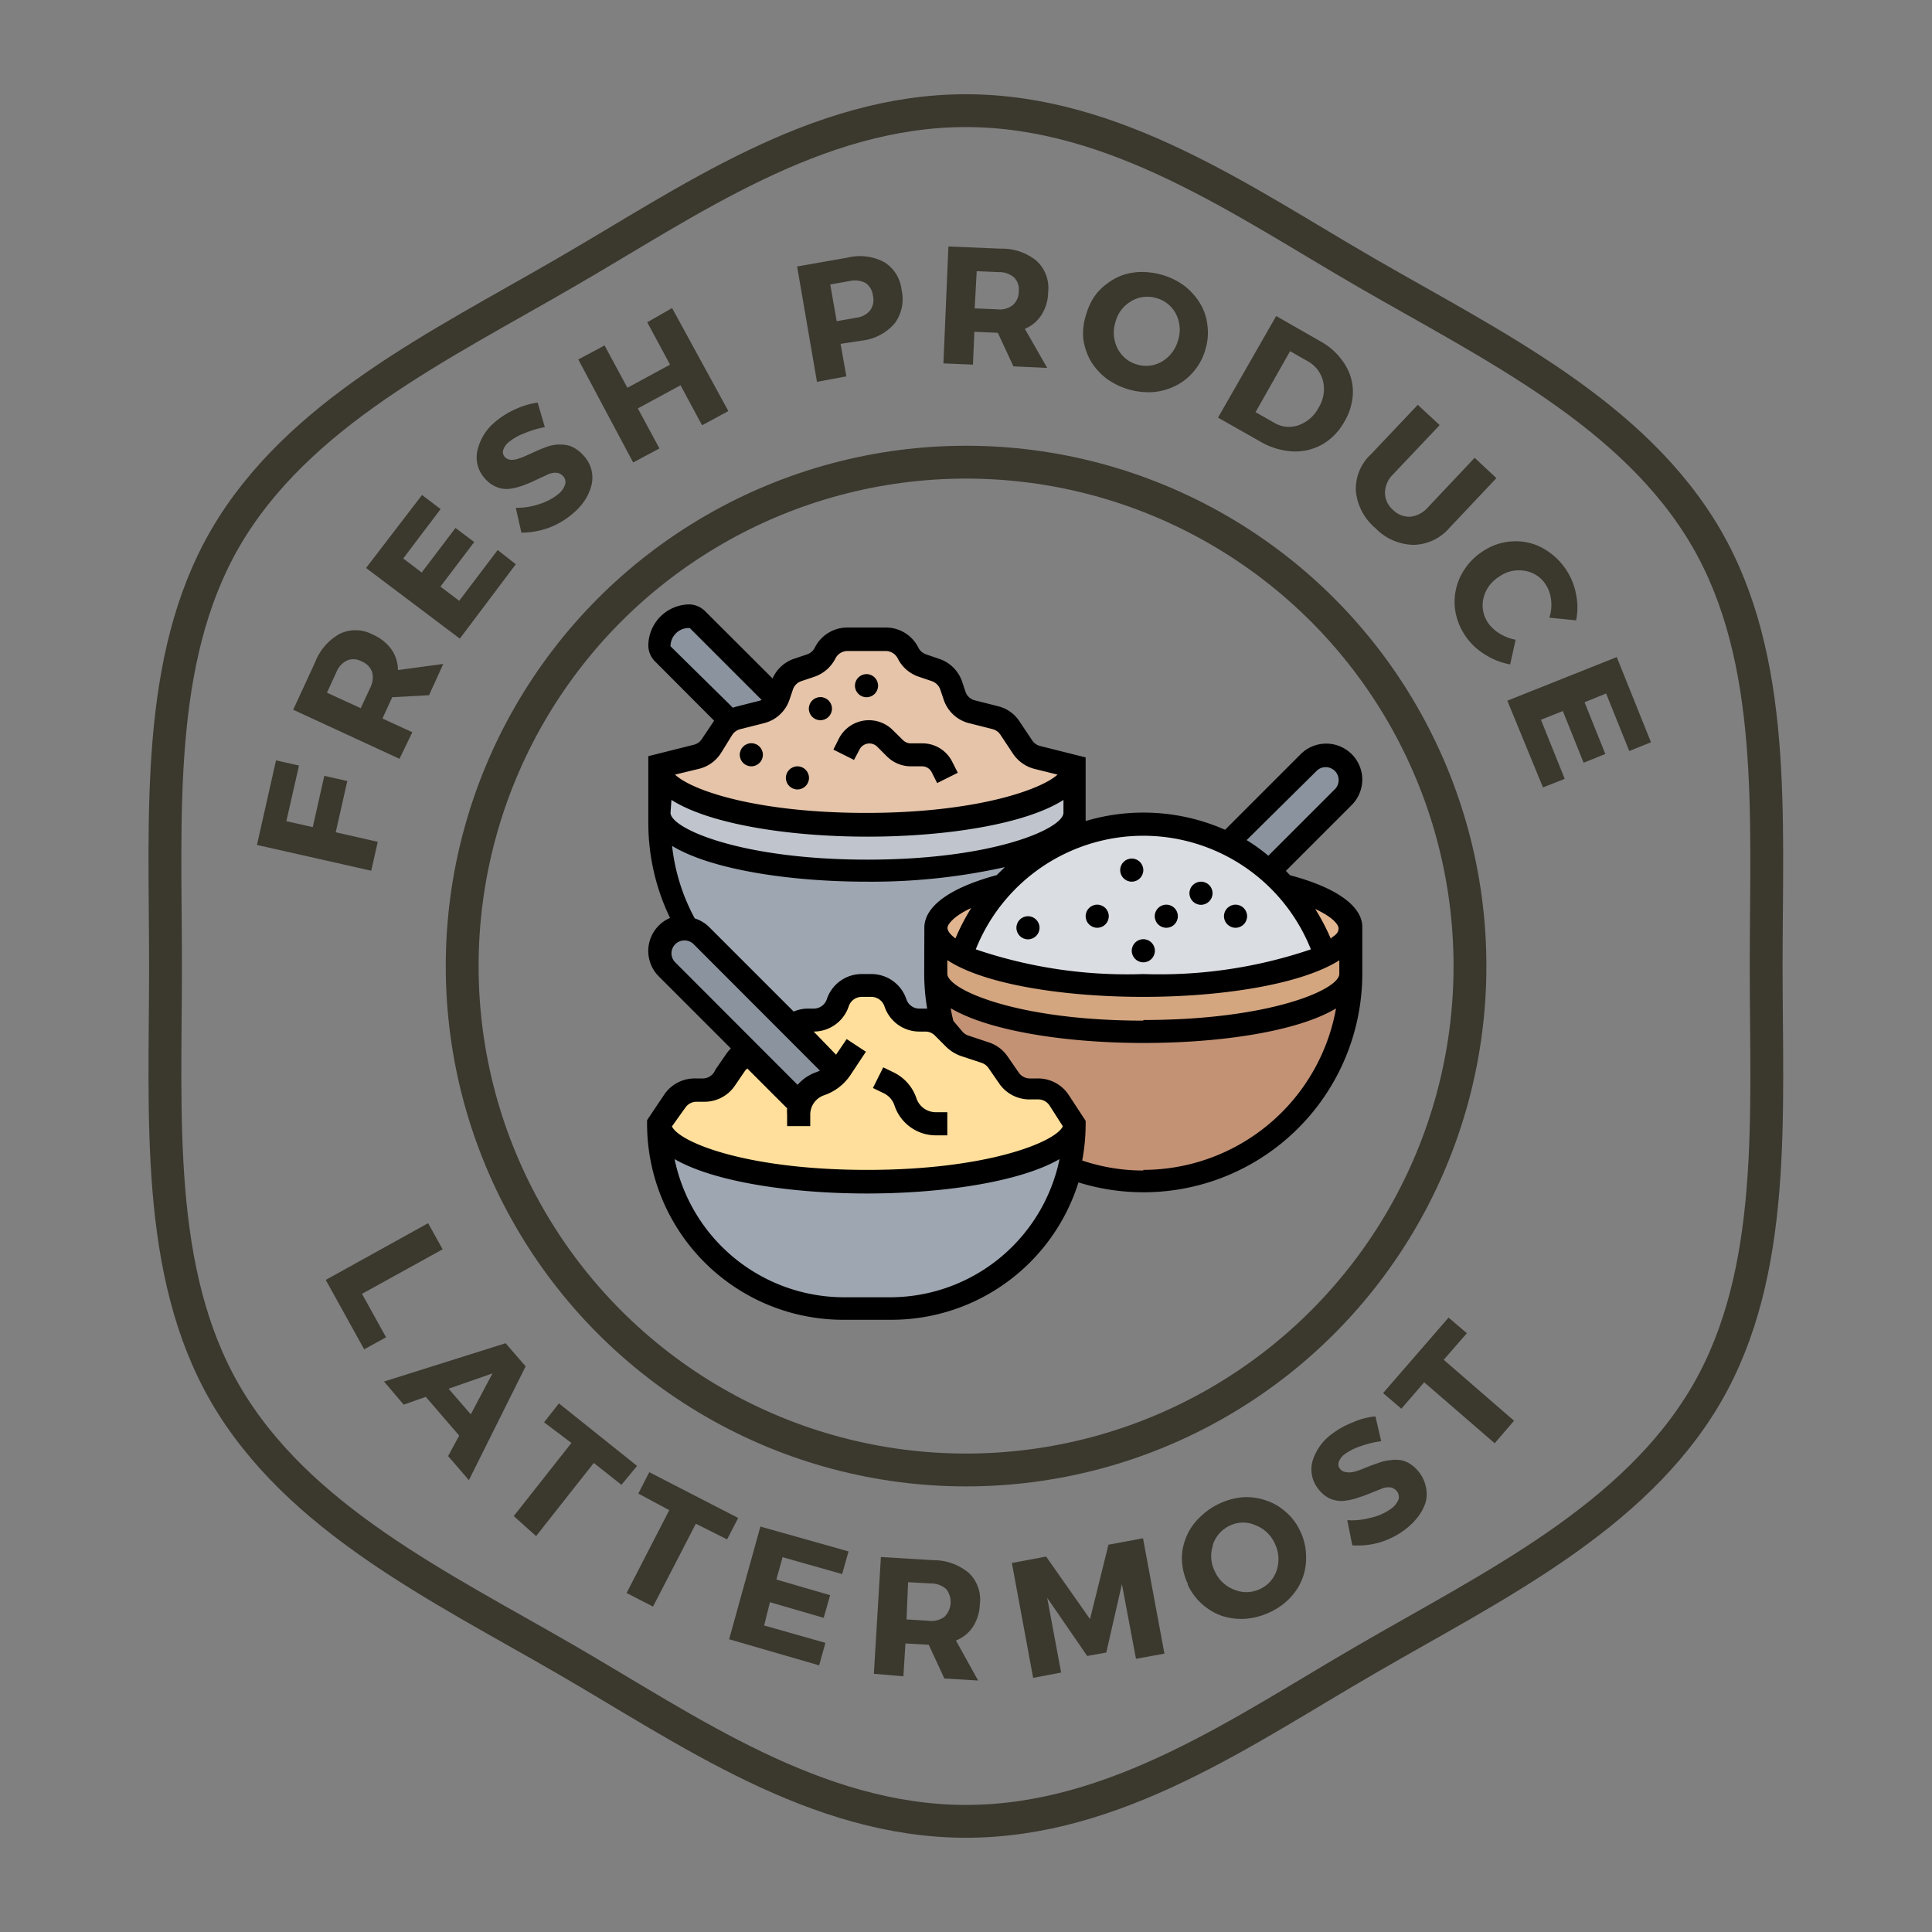 <svg xmlns="http://www.w3.org/2000/svg" id="Layer_1" data-name="Layer 1" viewBox="0 0 123.61 123.61"><rect x="0" y="0" width="123.61" height="123.61" fill="#808080" stroke="none"/><title>natoo</title><path d="M208.52,51.14c-.39-4.25-3.06-7.72-6.51-10.07-4.22-2.88-9.37-3.75-14.34-4.43a75.64,75.64,0,0,1-13.89-2.87A58.44,58.44,0,0,1,162,28.32c-14.84-8.93-26-24.22-28.93-41.39-2-11.58-.43-23.39-1.43-35A63.21,63.21,0,0,0,123.24-75a53.88,53.88,0,0,0-20-19.66c-9.31-5.25-19.64-8.39-29.4-12.66C55.65-115.22,37.11-127.21,30.55-147a43,43,0,0,1-1.66-6.89c-.1-.64-1.07-.37-1,.26,3.12,19.94,19.42,34.17,36.47,43,9.48,4.89,19.54,8.32,29.32,12.51a75.92,75.92,0,0,1,13.88,7.44A51.12,51.12,0,0,1,118-80.9a59.62,59.62,0,0,1,11.69,25.65c2.22,11.29.88,22.83,1.54,34.23a61.56,61.56,0,0,0,7.1,25.94,63.92,63.92,0,0,0,16.36,19.51,60.73,60.73,0,0,0,22.52,11.38c9.2,2.38,21.05,1.12,27.72,9.17a11.28,11.28,0,0,1,2.64,6.16c0,.63,1,.64,1,0Z" style="fill:#fff"></path><path d="M64.14,56.65c-2.63.67-4.27,1.64-4.27,2.71v3a13.38,13.38,0,0,0,.43,3.38,1.58,1.58,0,0,0-1.1-.43h-.38a1.61,1.61,0,0,1-1.53-1.11,1.62,1.62,0,0,0-1.54-1.1h-.62a1.61,1.61,0,0,0-1.53,1.1,1.61,1.61,0,0,1-1.53,1.11h-.38a1.54,1.54,0,0,0-1,.38l-5.82-5.82a1.58,1.58,0,0,0-.89-.45,13.22,13.22,0,0,1-1.78-6.65V52c0,2,5.94,3.69,13.27,3.69S68.72,54,68.72,52v1.57L66,55a12.63,12.63,0,0,0-1.82,1.61Z" style="fill:#9ea6b1"></path><path d="M42.17,52V49c0,2,5.94,3.69,13.27,3.69S68.72,51.07,68.72,49V52c0,2-5.94,3.69-13.28,3.69S42.17,54,42.17,52Z" style="fill:#c0c5cd"></path><path d="M66.37,48.44l2.35.59c0,2-5.94,3.69-13.28,3.69S42.17,51.07,42.17,49l2.35-.59a1.58,1.58,0,0,0,.94-.66l.79-1.18a1.44,1.44,0,0,1,.42-.43,1.75,1.75,0,0,1,.52-.24l1.5-.37a1.62,1.62,0,0,0,1-.79,1.19,1.19,0,0,0,.11-.26l.21-.62a1.54,1.54,0,0,1,1-1l.83-.28a1.61,1.61,0,0,0,.92-.8,1.59,1.59,0,0,1,1.43-.88h2.45a1.6,1.6,0,0,1,1.43.88,1.58,1.58,0,0,0,.92.8l.83.28a1.57,1.57,0,0,1,1,1l.2.62a1.65,1.65,0,0,0,1.13,1.05l1.51.37a1.58,1.58,0,0,1,.93.67l.8,1.18a1.55,1.55,0,0,0,.94.66Z" style="fill:#e5c4a9"></path><path d="M86.42,62.31a13.29,13.29,0,0,1-18,12.4,11.88,11.88,0,0,0,.34-2.81l-1-1.49a1.64,1.64,0,0,0-1.35-.72H65.9A1.65,1.65,0,0,1,64.55,69l-.68-1A1.57,1.57,0,0,0,63,67.3l-1.32-.45a1.52,1.52,0,0,1-.64-.39l-.73-.73,0,0a13.38,13.38,0,0,1-.43-3.38c0,2,5.95,3.69,13.28,3.69s13.27-1.66,13.27-3.69Z" style="fill:#c39275"></path><path d="M61.49,61.13c2.26,1.14,6.63,1.92,11.66,1.92s9.39-.78,11.65-1.92c1-.53,1.62-1.13,1.62-1.77v3c0,2-5.94,3.69-13.27,3.69s-13.28-1.66-13.28-3.69v-3C59.87,60,60.46,60.6,61.49,61.13Z" style="fill:#d3a680"></path><path d="M82.15,56.65c2.63.67,4.27,1.64,4.27,2.71,0,.64-.59,1.24-1.62,1.77v0a12.09,12.09,0,0,0-2.64-4.46Z" style="fill:#e0b590"></path><path d="M59.87,59.36c0-1.07,1.64-2,4.27-2.71a12.37,12.37,0,0,0-2.64,4.46v0c-1-.53-1.62-1.13-1.62-1.77Z" style="fill:#e0b590"></path><path d="M68.38,74.71a11.79,11.79,0,0,1-11.46,9H54a11.8,11.8,0,0,1-11.8-11.8c0,2,5.94,3.69,13.27,3.69s13.28-1.66,13.28-3.69A11.88,11.88,0,0,1,68.38,74.71Z" style="fill:#9ea6b1"></path><path d="M52.07,65.26a1.61,1.61,0,0,0,1.53-1.11,1.61,1.61,0,0,1,1.53-1.1h.62a1.62,1.62,0,0,1,1.54,1.1,1.61,1.61,0,0,0,1.53,1.11h.38a1.58,1.58,0,0,1,1.1.43l0,0,.73.73a1.52,1.52,0,0,0,.64.39L63,67.3a1.57,1.57,0,0,1,.84.64l.68,1a1.65,1.65,0,0,0,1.35.73h.48a1.64,1.64,0,0,1,1.35.72l1,1.49c0,2-5.94,3.69-13.28,3.69S42.17,73.93,42.17,71.9l1-1.49a1.62,1.62,0,0,1,1.34-.72H45A1.62,1.62,0,0,0,46.33,69l.69-1a1.55,1.55,0,0,1,.83-.64h0l3.24,3.24a2.07,2.07,0,0,1,1.31-1.32,2.48,2.48,0,0,0,1.08-.72l-2.85-2.85a1.54,1.54,0,0,1,1-.38Z" style="fill:#ffdf9b"></path><path d="M84.79,61.11v0c-2.26,1.14-6.63,1.92-11.65,1.92s-9.4-.78-11.66-1.92v0a12.37,12.37,0,0,1,2.64-4.46A12.63,12.63,0,0,1,66,55l2.76-1.49a12.24,12.24,0,0,1,9.82.42,12.4,12.4,0,0,1,2.66,1.76c.33.29.65.6,1,.92a12.09,12.09,0,0,1,2.64,4.46Z" style="fill:#dadde1"></path><path d="M86,48.75A1.58,1.58,0,0,1,86,51L81.2,55.73A12.4,12.4,0,0,0,78.54,54l5.21-5.22a1.61,1.61,0,0,1,1.11-.46A1.58,1.58,0,0,1,86,48.75Z" style="fill:#8b939e"></path><path d="M44.59,39.66l5.12,5.11a1.62,1.62,0,0,1-1,.79l-1.5.37a1.75,1.75,0,0,0-.52.24h0l-4.29-4.29a.76.76,0,0,1-.21-.52,1.91,1.91,0,0,1,1.91-1.91.7.7,0,0,1,.51.22Z" style="fill:#8b939e"></path><path d="M50.66,65.64l2.85,2.85a2.48,2.48,0,0,1-1.08.72,2.07,2.07,0,0,0-1.31,1.32l-3.24-3.24L42.62,62a1.6,1.6,0,0,1-.45-1.11,1.55,1.55,0,0,1,.45-1.1,1.58,1.58,0,0,1,1.11-.46H44a1.58,1.58,0,0,1,.89.45Z" style="fill:#8b939e"></path><path d="M57.23,70.73a2.79,2.79,0,0,0,2.65,1.91h.73V71.16h-.73a1.31,1.31,0,0,1-1.25-.9,2.84,2.84,0,0,0-1.4-1.62l-.72-.35-.66,1.32.72.35a1.32,1.32,0,0,1,.66.77Z"></path><path d="M82.54,56l-.27-.28,4.22-4.22a2.33,2.33,0,0,0,.67-1.63,2.31,2.31,0,0,0-3.93-1.63l-4.85,4.85a12.94,12.94,0,0,0-8.92-.56V48.46l-2.91-.73a.85.85,0,0,1-.51-.36l-.79-1.18a2.29,2.29,0,0,0-1.37-1l-1.5-.38a.84.84,0,0,1-.61-.56l-.21-.63a2.33,2.33,0,0,0-1.48-1.47l-.82-.28a.85.85,0,0,1-.5-.43,2.32,2.32,0,0,0-2.09-1.29H54.22a2.32,2.32,0,0,0-2.09,1.29.85.85,0,0,1-.5.43l-.83.28a2.3,2.3,0,0,0-1.37,1.26l-4.31-4.3a1.49,1.49,0,0,0-1-.44,2.65,2.65,0,0,0-2.64,2.65,1.46,1.46,0,0,0,.43,1l3.78,3.79h0l-.79,1.18a.85.85,0,0,1-.51.36l-2.91.73v4.26a14,14,0,0,0,1.39,6.09,2.3,2.3,0,0,0-.72,3.74l4.61,4.61a2.6,2.6,0,0,0-.3.36l-.69,1A.87.87,0,0,1,45,69h-.48a2.35,2.35,0,0,0-2,1l-1.12,1.67v.23A12.55,12.55,0,0,0,54,84.44h3a12.54,12.54,0,0,0,12-8.79A14,14,0,0,0,87.16,62.31v-3C87.16,58,85.56,56.8,82.54,56Zm1.74-6.72a.83.83,0,0,1,1.17,1.17l-4.3,4.3a11.77,11.77,0,0,0-1.39-1Zm-.41,11.46a30.12,30.12,0,0,1-10.72,1.58,30.08,30.08,0,0,1-10.72-1.58,11.54,11.54,0,0,1,21.44,0ZM59.13,62.31a13.67,13.67,0,0,0,.19,2.22h-.5a.87.87,0,0,1-.83-.6,2.36,2.36,0,0,0-2.24-1.61h-.62a2.35,2.35,0,0,0-2.23,1.61.88.88,0,0,1-.84.6h-.37a2.32,2.32,0,0,0-.91.19l-5.42-5.42a2.28,2.28,0,0,0-.91-.54A12.6,12.6,0,0,1,43,54.12c2.45,1.5,7.47,2.29,12.45,2.29a39.26,39.26,0,0,0,8.84-.93l-.52.51c-3,.81-4.63,2-4.63,3.37Zm3-4.2a14,14,0,0,0-1,1.93c-.34-.25-.51-.49-.51-.68s.36-.73,1.49-1.25Zm-18-17.93,4.6,4.6a.76.76,0,0,1-.16.06l-1.5.38-.18.06L42.9,41.35A1.17,1.17,0,0,1,44.07,40.18Zm.63,9a2.33,2.33,0,0,0,1.37-1L46.86,47a.88.88,0,0,1,.51-.35l1.5-.38a2.3,2.3,0,0,0,1.65-1.53l.21-.62a.85.85,0,0,1,.54-.54l.83-.28a2.36,2.36,0,0,0,1.35-1.17.87.87,0,0,1,.77-.48h2.45a.87.87,0,0,1,.77.48,2.33,2.33,0,0,0,1.35,1.17l.83.28a.88.88,0,0,1,.54.54l.21.62A2.3,2.3,0,0,0,62,46.27l1.5.38A.84.84,0,0,1,64,47l.79,1.19a2.36,2.36,0,0,0,1.38,1l1.49.37c-1.1,1-5.33,2.45-12.24,2.45s-11.13-1.41-12.23-2.45Zm-1.8,2c2.43,1.55,7.5,2.35,12.54,2.35s10.12-.8,12.54-2.35V52c0,1-4.42,3-12.54,3S42.9,53,42.9,52Zm0,9.81a.83.83,0,0,1,.83-.82.82.82,0,0,1,.59.24l8.08,8.09-.21.09a2.78,2.78,0,0,0-1.22.82l-7.82-7.83a.83.83,0,0,1-.25-.59Zm.88,9.89a.87.87,0,0,1,.73-.39H45a2.35,2.35,0,0,0,2-1l.68-1,.13-.13,2.55,2.55a2.73,2.73,0,0,0,0,.41v.73h1.48v-.73a1.31,1.31,0,0,1,.9-1.25,3.32,3.32,0,0,0,1.66-1.27l1-1.51-1.23-.81-.68,1L52.06,66h0a2.36,2.36,0,0,0,2.24-1.61.88.88,0,0,1,.83-.61h.62a.89.89,0,0,1,.84.61A2.35,2.35,0,0,0,58.82,66h.38a.85.85,0,0,1,.62.26l.73.73a2.59,2.59,0,0,0,.92.57L62.8,68a.89.89,0,0,1,.45.34l.69,1a2.35,2.35,0,0,0,2,1h.48a.87.87,0,0,1,.73.39L68,72.06c-.45,1-4.82,2.79-12.51,2.79s-12-1.75-12.5-2.78ZM56.92,83H54a11.08,11.08,0,0,1-10.84-8.84c2.5,1.45,7.42,2.2,12.31,2.2s9.81-.75,12.32-2.2A11.08,11.08,0,0,1,56.92,83Zm16.23-8.11a12.23,12.23,0,0,1-3.91-.64,12.56,12.56,0,0,0,.22-2.31v-.23L68.34,70a2.35,2.35,0,0,0-2-1H65.9a.87.87,0,0,1-.73-.39l-.69-1a2.34,2.34,0,0,0-1.22-.92l-1.32-.44a.87.87,0,0,1-.34-.22L61,65.32a6.83,6.83,0,0,1-.17-.81c2.49,1.47,7.43,2.22,12.34,2.22S83,66,85.48,64.52A12.55,12.55,0,0,1,73.15,74.85Zm0-9.59c-8.12,0-12.54-2-12.54-3v-.87C63,63,68.1,63.78,73.15,63.78s10.11-.8,12.54-2.34v.87C85.69,63.31,81.26,65.26,73.15,65.26Zm12-5.23a13.73,13.73,0,0,0-1-1.91c1.13.52,1.49,1,1.49,1.24S85.51,59.79,85.18,60Z"></path><path d="M55,47.94a.71.71,0,0,1,1.11-.18l.64.64a2.18,2.18,0,0,0,1.53.63H59a.68.68,0,0,1,.61.38l.35.69,1.32-.66-.35-.69A2.13,2.13,0,0,0,59,47.56h-.74a.71.71,0,0,1-.49-.21l-.64-.63a2.16,2.16,0,0,0-3.47.56l-.34.68,1.32.66Z"></path><circle cx="51.02" cy="49.77" r="0.74"></circle><circle cx="55.44" cy="43.87" r="0.74"></circle><circle cx="48.07" cy="48.29" r="0.74"></circle><circle cx="52.49" cy="45.34" r="0.74"></circle><circle cx="70.2" cy="58.62" r="0.74"></circle><circle cx="74.62" cy="58.62" r="0.74"></circle><circle cx="72.41" cy="55.67" r="0.74"></circle><circle cx="76.84" cy="57.15" r="0.74"></circle><circle cx="73.15" cy="60.83" r="0.74"></circle><circle cx="65.77" cy="59.36" r="0.74"></circle><circle cx="79.05" cy="58.62" r="0.74"></circle><path d="M23.75,55.71l-7.31-1.65,1.22-5.41,1.47.33-.81,3.56,1.69.38.74-3.28,1.47.33-.74,3.28,2.69.61Z" style="fill:#3b382e"></path><path d="M25.56,48.55l-6.8-3.14,1.41-3.06a3.52,3.52,0,0,1,1.59-1.81,2.34,2.34,0,0,1,2.09.06,2.92,2.92,0,0,1,1.19.94,2.34,2.34,0,0,1,.42,1.33l2.9-.39-.91,2-2.38.13,0,.05-.6,1.31,1.91.88Zm-2.48-3.24L23.69,44a1.43,1.43,0,0,0,.12-1,1.15,1.15,0,0,0-.67-.68,1.06,1.06,0,0,0-.94-.06,1.41,1.41,0,0,0-.68.75l-.6,1.31Z" style="fill:#3b382e"></path><path d="M29.42,40.86l-6-4.52L27,31.67l1.19.9L25.8,35.73l1.18.9,2.16-2.85,1.2.9-2.16,2.85,1.2.91,2.46-3.25L33,36.1Z" style="fill:#3b382e"></path><path d="M33.36,34.08,33,32.49a4.45,4.45,0,0,0,1.51-.24,3.6,3.6,0,0,0,1.21-.64,1.26,1.26,0,0,0,.43-.6.54.54,0,0,0-.12-.54.62.62,0,0,0-.43-.22,1.1,1.1,0,0,0-.58.12l-.73.34c-.26.13-.54.24-.82.35a4.39,4.39,0,0,1-.83.21,1.65,1.65,0,0,1-.84-.1,1.93,1.93,0,0,1-.78-.56,2,2,0,0,1-.48-1.76A3.33,3.33,0,0,1,31.67,27,5.42,5.42,0,0,1,33,26.17a4.91,4.91,0,0,1,1.4-.41l.46,1.57a5.9,5.9,0,0,0-1.3.39,3.38,3.38,0,0,0-1,.56,1.07,1.07,0,0,0-.36.5.46.46,0,0,0,.1.46.59.59,0,0,0,.36.18,1.26,1.26,0,0,0,.49-.07,3.72,3.72,0,0,0,.54-.21l.6-.27c.2-.09.41-.18.61-.25a2.61,2.61,0,0,1,.61-.16,2.68,2.68,0,0,1,.63,0,1.57,1.57,0,0,1,.62.21,2.49,2.49,0,0,1,.6.5,2.16,2.16,0,0,1,.48.89,2.08,2.08,0,0,1,0,1,3.44,3.44,0,0,1-.41.93,4,4,0,0,1-.76.85,5.13,5.13,0,0,1-1.56.93A5.28,5.28,0,0,1,33.36,34.08Z" style="fill:#3b382e"></path><path d="M40.51,29.59,37,23l1.68-.9,1.46,2.71,2.73-1.48-1.46-2.71L43,19.71,46.6,26.3l-1.68.91-1.38-2.56-2.73,1.48,1.38,2.56Z" style="fill:#3b382e"></path><path d="M52.27,24.43,51,17.05l3.24-.57a3.31,3.31,0,0,1,2.33.29,2.37,2.37,0,0,1,1.11,1.76,2.63,2.63,0,0,1-.43,2.15,3.24,3.24,0,0,1-2.09,1.11L53.78,22l.37,2.08Zm1.26-3.88,1.24-.22a1.35,1.35,0,0,0,.9-.47,1.15,1.15,0,0,0,.18-.95,1.12,1.12,0,0,0-.48-.81,1.49,1.49,0,0,0-1-.12l-1.25.22Z" style="fill:#3b382e"></path><path d="M60.36,23.25l.32-7.48,3.36.14a3.46,3.46,0,0,1,2.28.78,2.35,2.35,0,0,1,.74,2,2.78,2.78,0,0,1-.42,1.45,2.31,2.31,0,0,1-1.07.9L67,23.54l-2.16-.1-1-2.15h-.06l-1.44-.06-.09,2.1Zm2-3.52,1.44.06a1.35,1.35,0,0,0,1-.27,1.14,1.14,0,0,0,.38-.88,1.08,1.08,0,0,0-.3-.89,1.43,1.43,0,0,0-.95-.34l-1.44-.06Z" style="fill:#3b382e"></path><path d="M69.5,20.1A4,4,0,0,1,70,19a3.36,3.36,0,0,1,.83-.85,3.71,3.71,0,0,1,1-.55,3.92,3.92,0,0,1,1.2-.2,4.91,4.91,0,0,1,1.3.18,4.46,4.46,0,0,1,1.45.71,4.1,4.1,0,0,1,1,1.12,3.42,3.42,0,0,1,.47,1.39,3.64,3.64,0,0,1-.12,1.53,3.7,3.7,0,0,1-.71,1.38,3.66,3.66,0,0,1-1.14.94,4,4,0,0,1-1.44.43,4.56,4.56,0,0,1-3.06-.87,4.1,4.1,0,0,1-1-1.12,3.92,3.92,0,0,1-.47-1.41A3.84,3.84,0,0,1,69.5,20.1Zm2.86-.82a2.15,2.15,0,0,0-1,1.35,2.22,2.22,0,0,0,.16,1.7,2,2,0,0,0,1.26,1,2,2,0,0,0,1.6-.22,2.29,2.29,0,0,0,1-1.36,2.21,2.21,0,0,0-.15-1.68,2,2,0,0,0-1.25-1A2,2,0,0,0,72.36,19.28Z" style="fill:#3b382e"></path><path d="M77.93,26.72l3.72-6.5,2.78,1.59A4.25,4.25,0,0,1,86,23.24a3.31,3.31,0,0,1,.56,1.84A3.82,3.82,0,0,1,86,27a3.76,3.76,0,0,1-1.41,1.44,3.48,3.48,0,0,1-1.89.44,4.59,4.59,0,0,1-2.07-.63Zm2.4-.35,1.18.67a1.84,1.84,0,0,0,1.56.17,2.32,2.32,0,0,0,1.29-1.12,2.24,2.24,0,0,0,.29-1.7,2,2,0,0,0-1-1.29l-1.11-.63Z" style="fill:#3b382e"></path><path d="M87.71,29.07l3-3.17,1.4,1.3-3,3.17a1.66,1.66,0,0,0-.5,1.17,1.49,1.49,0,0,0,.52,1.09,1.46,1.46,0,0,0,1.1.43,1.75,1.75,0,0,0,1.12-.59l3-3.18,1.39,1.3-3,3.18a3.11,3.11,0,0,1-2.28,1.09A3.48,3.48,0,0,1,88,33.79a3.53,3.53,0,0,1-1.25-2.36A3,3,0,0,1,87.71,29.07Z" style="fill:#3b382e"></path><path d="M94.83,35.3a3.72,3.72,0,0,1,1.9-.66,3.58,3.58,0,0,1,1.92.4,4.26,4.26,0,0,1,2.19,3,4.17,4.17,0,0,1,0,1.65l-1.71-.17a2.71,2.71,0,0,0,.11-1.13,2.25,2.25,0,0,0-.35-1,1.93,1.93,0,0,0-1.35-.87,2.15,2.15,0,0,0-1.63.38,2.23,2.23,0,0,0-1,1.38,2,2,0,0,0,.31,1.59,2.49,2.49,0,0,0,.75.68,3,3,0,0,0,1,.38l-.35,1.58a4.5,4.5,0,0,1-1.62-.64,4.06,4.06,0,0,1-1.86-2.62,3.7,3.7,0,0,1,0-1.48,3.65,3.65,0,0,1,.56-1.34A3.93,3.93,0,0,1,94.83,35.3Z" style="fill:#3b382e"></path><path d="M96.44,44.83l7-2.79,2.19,5.45-1.39.56-1.48-3.68-1.38.56,1.33,3.31-1.39.56-1.33-3.31-1.4.56,1.52,3.78-1.39.55Z" style="fill:#3b382e"></path><path d="M20.84,81.89l6.55-3.63.93,1.67-5.16,2.85,1.54,2.78-1.4.77Z" style="fill:#3b382e"></path><path d="M24.57,88.39l7.78-2.45,1.28,1.48L30,94.7l-1.33-1.54.71-1.31-2.14-2.48-1.41.5Zm4.13.46,1.42,1.64,1.39-2.62Z" style="fill:#3b382e"></path><path d="M34.81,91l.95-1.21,5,4-1,1.21-1.77-1.4-3.69,4.68L32.87,97l3.69-4.68Z" style="fill:#3b382e"></path><path d="M40.84,95.56l.7-1.37,5.69,2.93-.71,1.37-2-1-2.74,5.3-1.69-.87,2.73-5.3Z" style="fill:#3b382e"></path><path d="M46.65,104.88l2-7.21,5.64,1.59-.41,1.45-3.81-1.08-.4,1.43,3.44,1-.41,1.45-3.44-1L48.89,104l3.92,1.11-.4,1.44Z" style="fill:#3b382e"></path><path d="M55.91,107.09l.45-7.47,3.36.2a3.52,3.52,0,0,1,2.27.82,2.34,2.34,0,0,1,.7,2,2.82,2.82,0,0,1-.44,1.44,2.32,2.32,0,0,1-1.09.88l1.42,2.56-2.16-.13-1-2.16h-.06l-1.43-.08-.13,2.1ZM58,103.61l1.43.09a1.39,1.39,0,0,0,1-.26,1.34,1.34,0,0,0,.11-1.77,1.47,1.47,0,0,0-1-.36l-1.44-.08Z" style="fill:#3b382e"></path><path d="M66.1,107.35,64.74,100l2.19-.41,2.81,4,1.18-4.76,2.21-.41,1.37,7.38-1.82.33-.9-4.78-1,4.38-1.22.22L67,102.23l.89,4.78Z" style="fill:#3b382e"></path><path d="M76,101.35a4,4,0,0,1-.35-1.19A3.37,3.37,0,0,1,75.69,99a4,4,0,0,1,.42-1.1,3.83,3.83,0,0,1,.78-.94A4.3,4.3,0,0,1,78,96.21a4.42,4.42,0,0,1,1.56-.42A3.85,3.85,0,0,1,81,96a3.48,3.48,0,0,1,1.27.74,3.52,3.52,0,0,1,.92,1.23,3.68,3.68,0,0,1,.37,1.5,3.65,3.65,0,0,1-1,2.74,4.18,4.18,0,0,1-1.31.94,4.42,4.42,0,0,1-1.56.42,4.13,4.13,0,0,1-1.5-.18,3.84,3.84,0,0,1-2.2-2Zm1.61-2.49a2.17,2.17,0,0,0,.12,1.69A2.22,2.22,0,0,0,79,101.72a2,2,0,0,0,1.63-.06,2,2,0,0,0,1.06-1.21,2.29,2.29,0,0,0-.13-1.7,2.23,2.23,0,0,0-1.22-1.16,1.93,1.93,0,0,0-1.61,0A2.06,2.06,0,0,0,77.59,98.86Z" style="fill:#3b382e"></path><path d="M86.52,98.87l-.32-1.61a4.46,4.46,0,0,0,1.52-.16A3.49,3.49,0,0,0,89,96.53a1.4,1.4,0,0,0,.47-.57.58.58,0,0,0-.1-.55.66.66,0,0,0-.42-.25,1.24,1.24,0,0,0-.59.1l-.74.3q-.4.16-.84.3a4.32,4.32,0,0,1-.84.17,1.89,1.89,0,0,1-.83-.14,2,2,0,0,1-.75-.61,2,2,0,0,1-.39-1.78,3.37,3.37,0,0,1,1.28-1.78A5.59,5.59,0,0,1,86.56,91,4.63,4.63,0,0,1,88,90.62l.37,1.59a6.05,6.05,0,0,0-1.32.32,3.56,3.56,0,0,0-1,.5,1.07,1.07,0,0,0-.39.49.44.44,0,0,0,.08.46.5.5,0,0,0,.34.2,1.21,1.21,0,0,0,.49,0,3.3,3.3,0,0,0,.56-.18l.6-.24.63-.22a2.62,2.62,0,0,1,.62-.12,2.21,2.21,0,0,1,.63,0,1.61,1.61,0,0,1,.61.24,2.34,2.34,0,0,1,.57.53,2.24,2.24,0,0,1,.43.91,2.08,2.08,0,0,1,0,1,3.2,3.2,0,0,1-.46.9,4.48,4.48,0,0,1-.81.82,5.1,5.1,0,0,1-1.6.84A5,5,0,0,1,86.52,98.87Z" style="fill:#3b382e"></path><path d="M89.66,90.13l-1.17-1,4.19-4.83,1.17,1L92.37,87l4.5,3.9-1.24,1.44-4.51-3.9Z" style="fill:#3b382e"></path><circle cx="61.81" cy="61.81" r="32.24" style="fill:none;stroke:#3b382e;stroke-miterlimit:10;stroke-width:2.101px"></circle><path d="M113,61.81c0-9.65.69-19.58-3.82-27.37-4.65-8-13.74-12.35-21.78-17-7.8-4.51-16-10.36-25.61-10.36S44,12.93,36.19,17.44c-8,4.65-17.13,9-21.78,17-4.51,7.79-3.82,17.72-3.82,27.37S9.9,81.38,14.41,89.17c4.65,8,13.75,12.35,21.78,17,7.8,4.51,16,10.36,25.62,10.36s17.81-5.85,25.61-10.36c8-4.65,17.13-9,21.78-17C113.71,81.38,113,71.45,113,61.81Z" style="fill:none;stroke:#3b382e;stroke-miterlimit:10;stroke-width:2.101px"></path></svg>